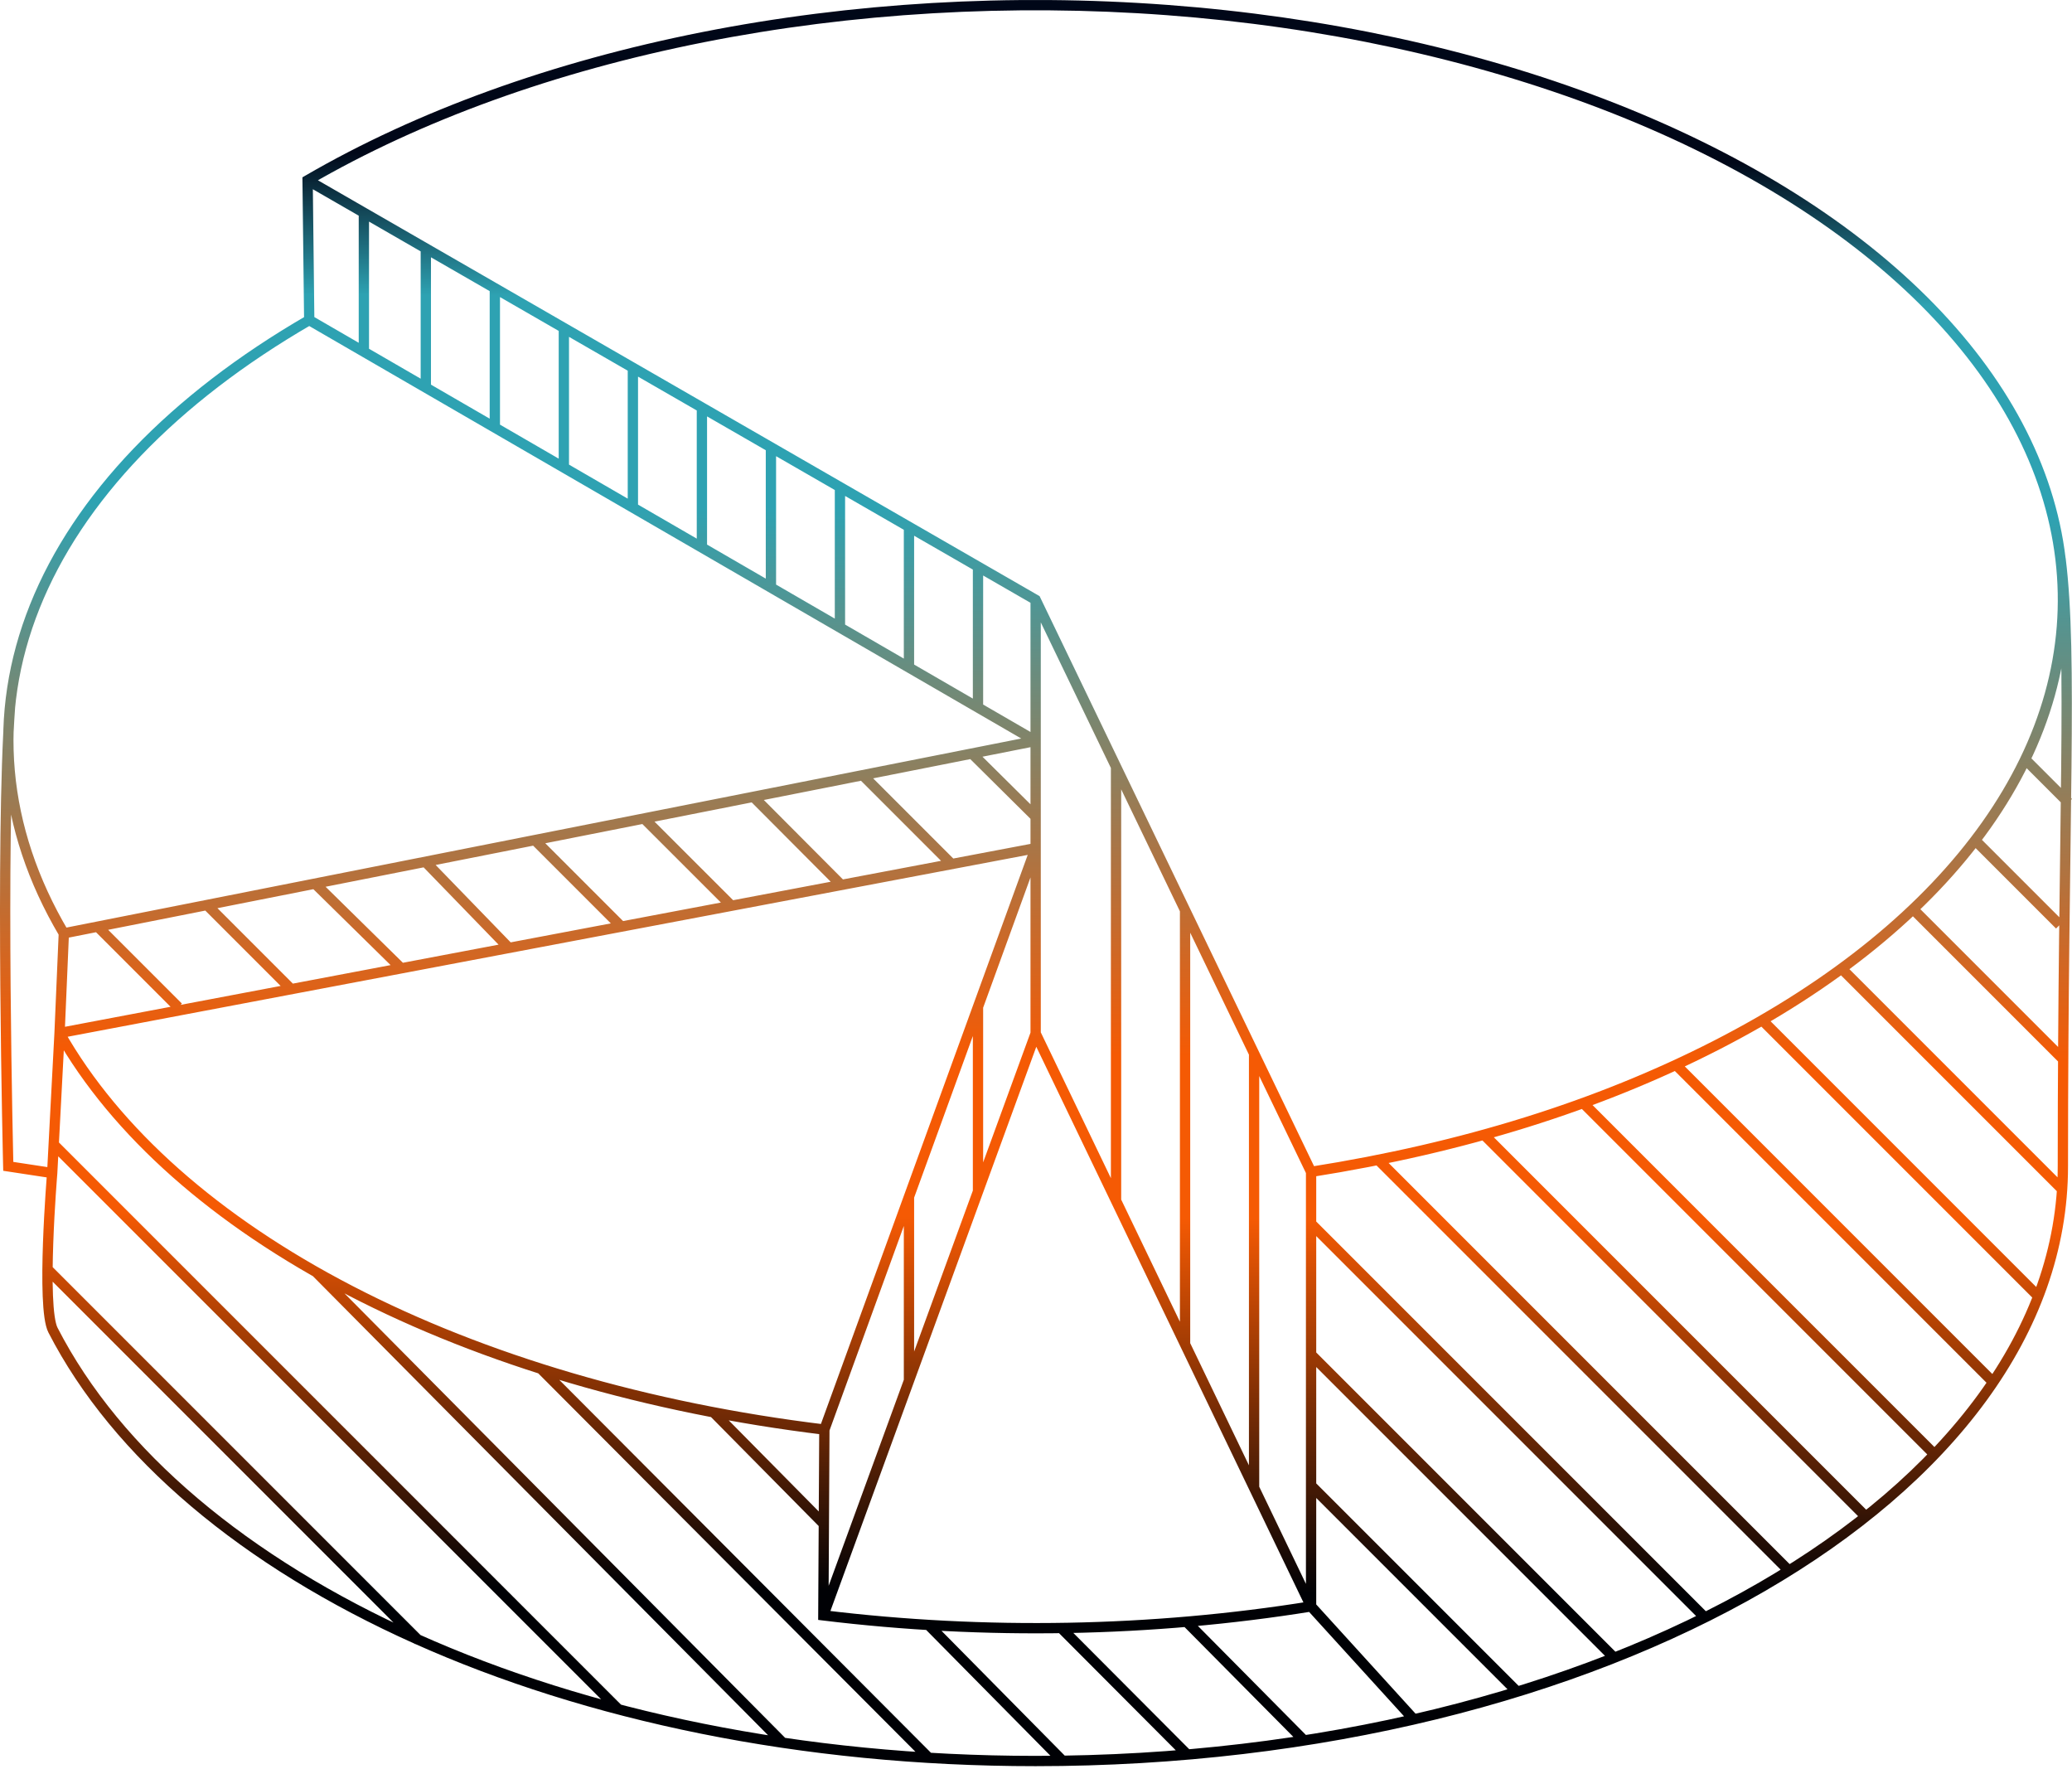 <svg width="805" height="687" viewBox="0 0 805 687" fill="none" xmlns="http://www.w3.org/2000/svg">
<path d="M3.214 453.055L2.913 455.032L1.256 454.78L1.214 453.104L3.214 453.055ZM20.581 516.667L22.36 515.753L20.581 516.667ZM20.278 455.652L22.275 455.757L22.273 455.788L22.271 455.818L20.278 455.652ZM402.362 287.8L403.364 286.07L402.75 289.762L402.362 287.8ZM402.362 329.457L401.99 327.492L404.241 330.14L402.362 329.457ZM319.879 627.466L319.636 629.451L317.869 629.235L317.879 627.455L319.879 627.466ZM119.506 70.024L117.506 70.047L117.493 68.881L118.501 68.295L119.506 70.024ZM402.362 232.991L403.36 231.258L403.896 231.566L404.164 232.123L402.362 232.991ZM402.334 682.046C512.26 682.046 611.681 656.255 683.552 614.659C755.475 573.034 799.454 515.827 799.454 453.055H803.454C803.454 517.856 758.086 576.144 685.556 618.121C612.974 660.128 512.835 686.046 402.334 686.046V682.046ZM5.883 274.67C3.983 300.459 3.813 345.011 4.121 383.185C4.275 402.258 4.548 419.714 4.782 432.402C4.9 438.746 5.007 443.898 5.086 447.463C5.125 449.246 5.157 450.632 5.179 451.572C5.19 452.042 5.198 452.401 5.204 452.642C5.207 452.762 5.209 452.853 5.211 452.914C5.211 452.944 5.212 452.967 5.212 452.983C5.213 452.99 5.213 452.996 5.213 453C5.213 453.002 5.213 453.003 5.213 453.004C5.213 453.005 5.213 453.005 3.214 453.055C1.214 453.104 1.214 453.104 1.214 453.103C1.214 453.102 1.214 453.1 1.214 453.099C1.214 453.095 1.214 453.089 1.214 453.081C1.213 453.066 1.213 453.042 1.212 453.012C1.21 452.95 1.208 452.859 1.205 452.738C1.199 452.496 1.191 452.137 1.18 451.666C1.158 450.724 1.126 449.336 1.087 447.551C1.008 443.981 0.901 438.825 0.783 432.476C0.548 419.778 0.275 402.308 0.121 383.218C-0.187 345.068 -0.02 300.354 1.893 274.376L5.883 274.67ZM799.454 453.055C799.454 384.858 800.425 335.468 800.797 298.356C801.17 261.2 800.941 236.429 798.57 217.316L802.54 216.823C804.949 236.247 805.17 261.285 804.797 298.396C804.424 335.55 803.454 384.884 803.454 453.055H799.454ZM22.36 515.753C46.898 563.507 96.339 605.09 162.531 634.747C228.695 664.392 311.444 682.046 402.334 682.046V686.046C310.947 686.046 227.632 668.298 160.895 638.397C94.186 608.508 43.889 566.402 18.802 517.582L22.36 515.753ZM3.515 451.078L20.579 453.675L19.977 457.629L2.913 455.032L3.515 451.078ZM20.278 455.652C22.271 455.818 22.271 455.818 22.271 455.818C22.271 455.818 22.271 455.819 22.271 455.82C22.271 455.821 22.27 455.823 22.27 455.826C22.27 455.832 22.269 455.842 22.268 455.854C22.266 455.878 22.263 455.915 22.259 455.964C22.251 456.061 22.239 456.207 22.224 456.397C22.194 456.778 22.15 457.339 22.095 458.056C21.987 459.49 21.836 461.551 21.67 464.053C21.338 469.057 20.944 475.818 20.694 482.856C20.443 489.9 20.338 497.188 20.581 503.257C20.702 506.293 20.909 508.989 21.22 511.18C21.539 513.429 21.944 514.944 22.36 515.753L18.802 517.582C18.062 516.141 17.589 514.061 17.26 511.743C16.922 509.367 16.708 506.523 16.584 503.417C16.336 497.201 16.444 489.798 16.696 482.714C16.948 475.622 17.345 468.817 17.679 463.788C17.846 461.272 17.997 459.199 18.107 457.754C18.162 457.031 18.206 456.465 18.237 456.08C18.252 455.887 18.264 455.739 18.272 455.639C18.276 455.589 18.279 455.551 18.281 455.526C18.282 455.513 18.283 455.503 18.284 455.497C18.284 455.493 18.284 455.491 18.284 455.489C18.285 455.488 18.285 455.488 18.285 455.487C18.285 455.487 18.285 455.487 20.278 455.652ZM121.143 126.058C68.582 156.477 32.033 194.706 15.393 236.28L11.68 234.794C28.75 192.142 66.07 153.31 119.14 122.596L121.143 126.058ZM15.393 236.28C-1.218 277.785 2.603 321.141 26.519 361.529L23.077 363.567C-1.436 322.169 -5.418 277.515 11.68 234.794L15.393 236.28ZM24.41 360.586L401.973 285.838L402.75 289.762L25.187 364.51L24.41 360.586ZM401.359 289.531L119.139 126.057L121.144 122.596L403.364 286.07L401.359 289.531ZM320.033 557.292C251.317 548.934 187.553 530.255 135.153 503.092L136.994 499.541C188.903 526.45 252.192 545.011 320.516 553.321L320.033 557.292ZM135.153 503.092C82.765 475.935 43.475 441.197 21.399 402.264L24.879 400.291C46.466 438.362 85.073 472.626 136.994 499.541L135.153 503.092ZM22.767 399.312L401.99 327.492L402.734 331.422L23.511 403.242L22.767 399.312ZM404.241 330.14L322.154 555.99L318.395 554.623L400.482 328.774L404.241 330.14ZM320.121 625.481C382.664 633.126 447.47 631.939 509.047 622.022L509.683 625.971C447.732 635.949 382.547 637.142 319.636 629.451L320.121 625.481ZM507.562 624.863L400.559 402.329L404.164 400.595L511.167 623.13L507.562 624.863ZM404.241 402.148L321.757 628.152L318 626.781L400.483 400.776L404.241 402.148ZM509.062 453.222C567.918 443.938 620.198 427.607 665.82 404.261L667.642 407.822C621.588 431.389 568.893 447.833 509.685 457.173L509.062 453.222ZM665.82 404.261C711.45 380.912 747.076 351.862 770.044 319.423L773.309 321.734C749.877 354.828 713.689 384.26 667.642 407.822L665.82 404.261ZM770.044 319.423C792.998 287.004 802.698 252.077 798.547 217.306L802.518 216.832C806.802 252.715 796.756 288.619 773.309 321.734L770.044 319.423ZM798.547 217.306C794.394 182.518 776.463 148.622 745.944 118.259L748.765 115.423C779.778 146.277 798.237 180.967 802.518 216.832L798.547 217.306ZM745.944 118.259C715.419 87.89 673.162 61.919 622.38 42.409L623.815 38.675C674.986 58.335 717.757 84.574 748.765 115.423L745.944 118.259ZM622.38 42.409C571.606 22.902 513.726 10.4 453.215 5.888L453.512 1.899C514.369 6.437 572.637 19.013 623.815 38.675L622.38 42.409ZM453.215 5.888C392.705 1.376 331.216 4.977 273.51 16.407L272.733 12.484C330.804 0.981 392.654 -2.639 453.512 1.899L453.215 5.888ZM273.51 16.407C215.799 27.839 163.456 46.787 120.511 71.753L118.501 68.295C161.891 43.07 214.665 23.986 272.733 12.484L273.51 16.407ZM120.505 68.291L403.36 231.258L401.363 234.724L118.508 71.757L120.505 68.291ZM404.164 232.123L511.175 454.33L507.571 456.065L400.56 233.859L404.164 232.123ZM507.373 623.987V455.197H511.373V623.987H507.373ZM18.281 455.547L21.142 401.172L25.137 401.382L22.275 455.757L18.281 455.547ZM21.141 401.192L22.8 362.463L26.796 362.634L25.137 401.363L21.141 401.192ZM317.879 627.455L318.274 555.295L322.274 555.317L321.879 627.477L317.879 627.455ZM400.362 401.462V232.991H404.362V401.462H400.362ZM118.142 124.35L117.506 70.047L121.506 70.001L122.141 124.303L118.142 124.35ZM802.168 313.182L785.085 296.099L787.913 293.271L804.996 310.354L802.168 313.182ZM798.802 360.679L765.882 327.759L768.71 324.93L801.631 357.85L798.802 360.679ZM799.886 412.624L741.341 354.079L744.169 351.251L802.714 409.796L799.886 412.624ZM799.886 463.486L713.24 376.841L716.069 374.013L802.714 460.657L799.886 463.486ZM318.651 593.356L275.801 550.003L278.646 547.192L321.496 590.544L318.651 593.356ZM161.266 638.66L16.821 494.216L19.649 491.388L164.094 635.831L161.266 638.66ZM302.916 678.586L121.388 495.527L124.229 492.71L305.757 675.769L302.916 678.586ZM359.502 684.309L208.778 533.12L211.611 530.296L362.334 681.485L359.502 684.309ZM411.645 685.59L359.299 632.598L362.145 629.787L414.49 682.779L411.645 685.59ZM459.64 682.723L410.86 633.794L413.692 630.969L462.473 679.898L459.64 682.723ZM505.503 677.723L459.556 631.356L462.397 628.541L508.344 674.908L505.503 677.723ZM547.202 668.557L507.885 625.343L510.844 622.651L550.16 665.865L547.202 668.557ZM588.48 658.976L507.803 578.3L510.632 575.472L591.309 656.148L588.48 658.976ZM625.521 645.155L507.803 527.439L510.632 524.61L628.35 642.327L625.521 645.155ZM660.93 629.702L507.803 476.577L510.632 473.748L663.758 626.873L660.93 629.702ZM693.163 611.073L533.946 451.857L536.775 449.029L695.992 608.245L693.163 611.073ZM723.039 590.087L574.859 441.908L577.687 439.079L725.867 587.259L723.039 590.087ZM749.921 566.107L613.814 430.001L616.642 427.172L752.75 563.279L749.921 566.107ZM772.45 537.774L649.922 415.247L652.75 412.418L775.278 534.945L772.45 537.774ZM790.443 504.905L682.649 397.112L685.477 394.283L793.271 502.077L790.443 504.905ZM400.954 318.647L376.211 294.119L379.027 291.278L403.77 315.806L400.954 318.647ZM367.937 336.711L333.581 302.355L336.409 299.527L370.765 333.883L367.937 336.711ZM325.409 345.174L291.367 311.003L294.201 308.18L328.243 342.351L325.409 345.174ZM282.375 352.874L248.81 319.334L251.637 316.505L285.203 350.044L282.375 352.874ZM240.039 361.399L205.949 327.31L208.778 324.482L242.867 358.571L240.039 361.399ZM196.284 369.606L163.824 336.133L166.696 333.348L199.155 366.822L196.284 369.606ZM154.311 377.396L120.993 344.653L123.797 341.8L157.115 374.543L154.311 377.396ZM112.14 386.087L78.318 352.265L81.146 349.437L114.969 383.259L112.14 386.087ZM67.847 392.656L36.651 361.46L39.479 358.632L70.675 389.828L67.847 392.656ZM238.579 665.111L19.428 445.961L22.256 443.133L241.408 662.283L238.579 665.111ZM489.229 409.216V577.961H485.229V409.216H489.229ZM462.413 353.533V522.722H458.413V353.533H462.413ZM435.597 297.85V466.386H431.597V297.85H435.597ZM328.332 190.245V243.249H324.332V190.245H328.332ZM355.148 464.86V536.593H351.148V464.86H355.148ZM381.965 391.079V463.22H377.965V391.079H381.965ZM381.965 219.857V274.478H377.965V219.857H381.965ZM355.148 205.412V259.597H351.148V205.412H355.148ZM301.516 174.115V228.751H297.516V174.115H301.516ZM274.7 159.188V212.517H270.7V159.188H274.7ZM247.884 143.299V196.553H243.884V143.299H247.884ZM221.067 127.409V182.484H217.067V127.409H221.067ZM194.251 112.482V166.249H190.251V112.482H194.251ZM167.435 97.315V150.015H163.435V97.315H167.435ZM143.369 82.839V136.69H139.369V82.839H143.369Z" fill="url(#paint0_linear_879_4114)"/>
<defs>
<linearGradient id="paint0_linear_879_4114" x1="-62.609" y1="615.044" x2="-58.776" y2="58.096" gradientUnits="userSpaceOnUse">
<stop stop-color="#000105"/>
<stop offset="0.261" stop-color="#F55A04"/>
<stop offset="0.374" stop-color="#F55A04"/>
<stop offset="0.755" stop-color="#2EA2B2"/>
<stop offset="0.901" stop-color="#2EA2B2"/>
<stop offset="1" stop-color="#000718"/>
</linearGradient>
</defs>
</svg>
